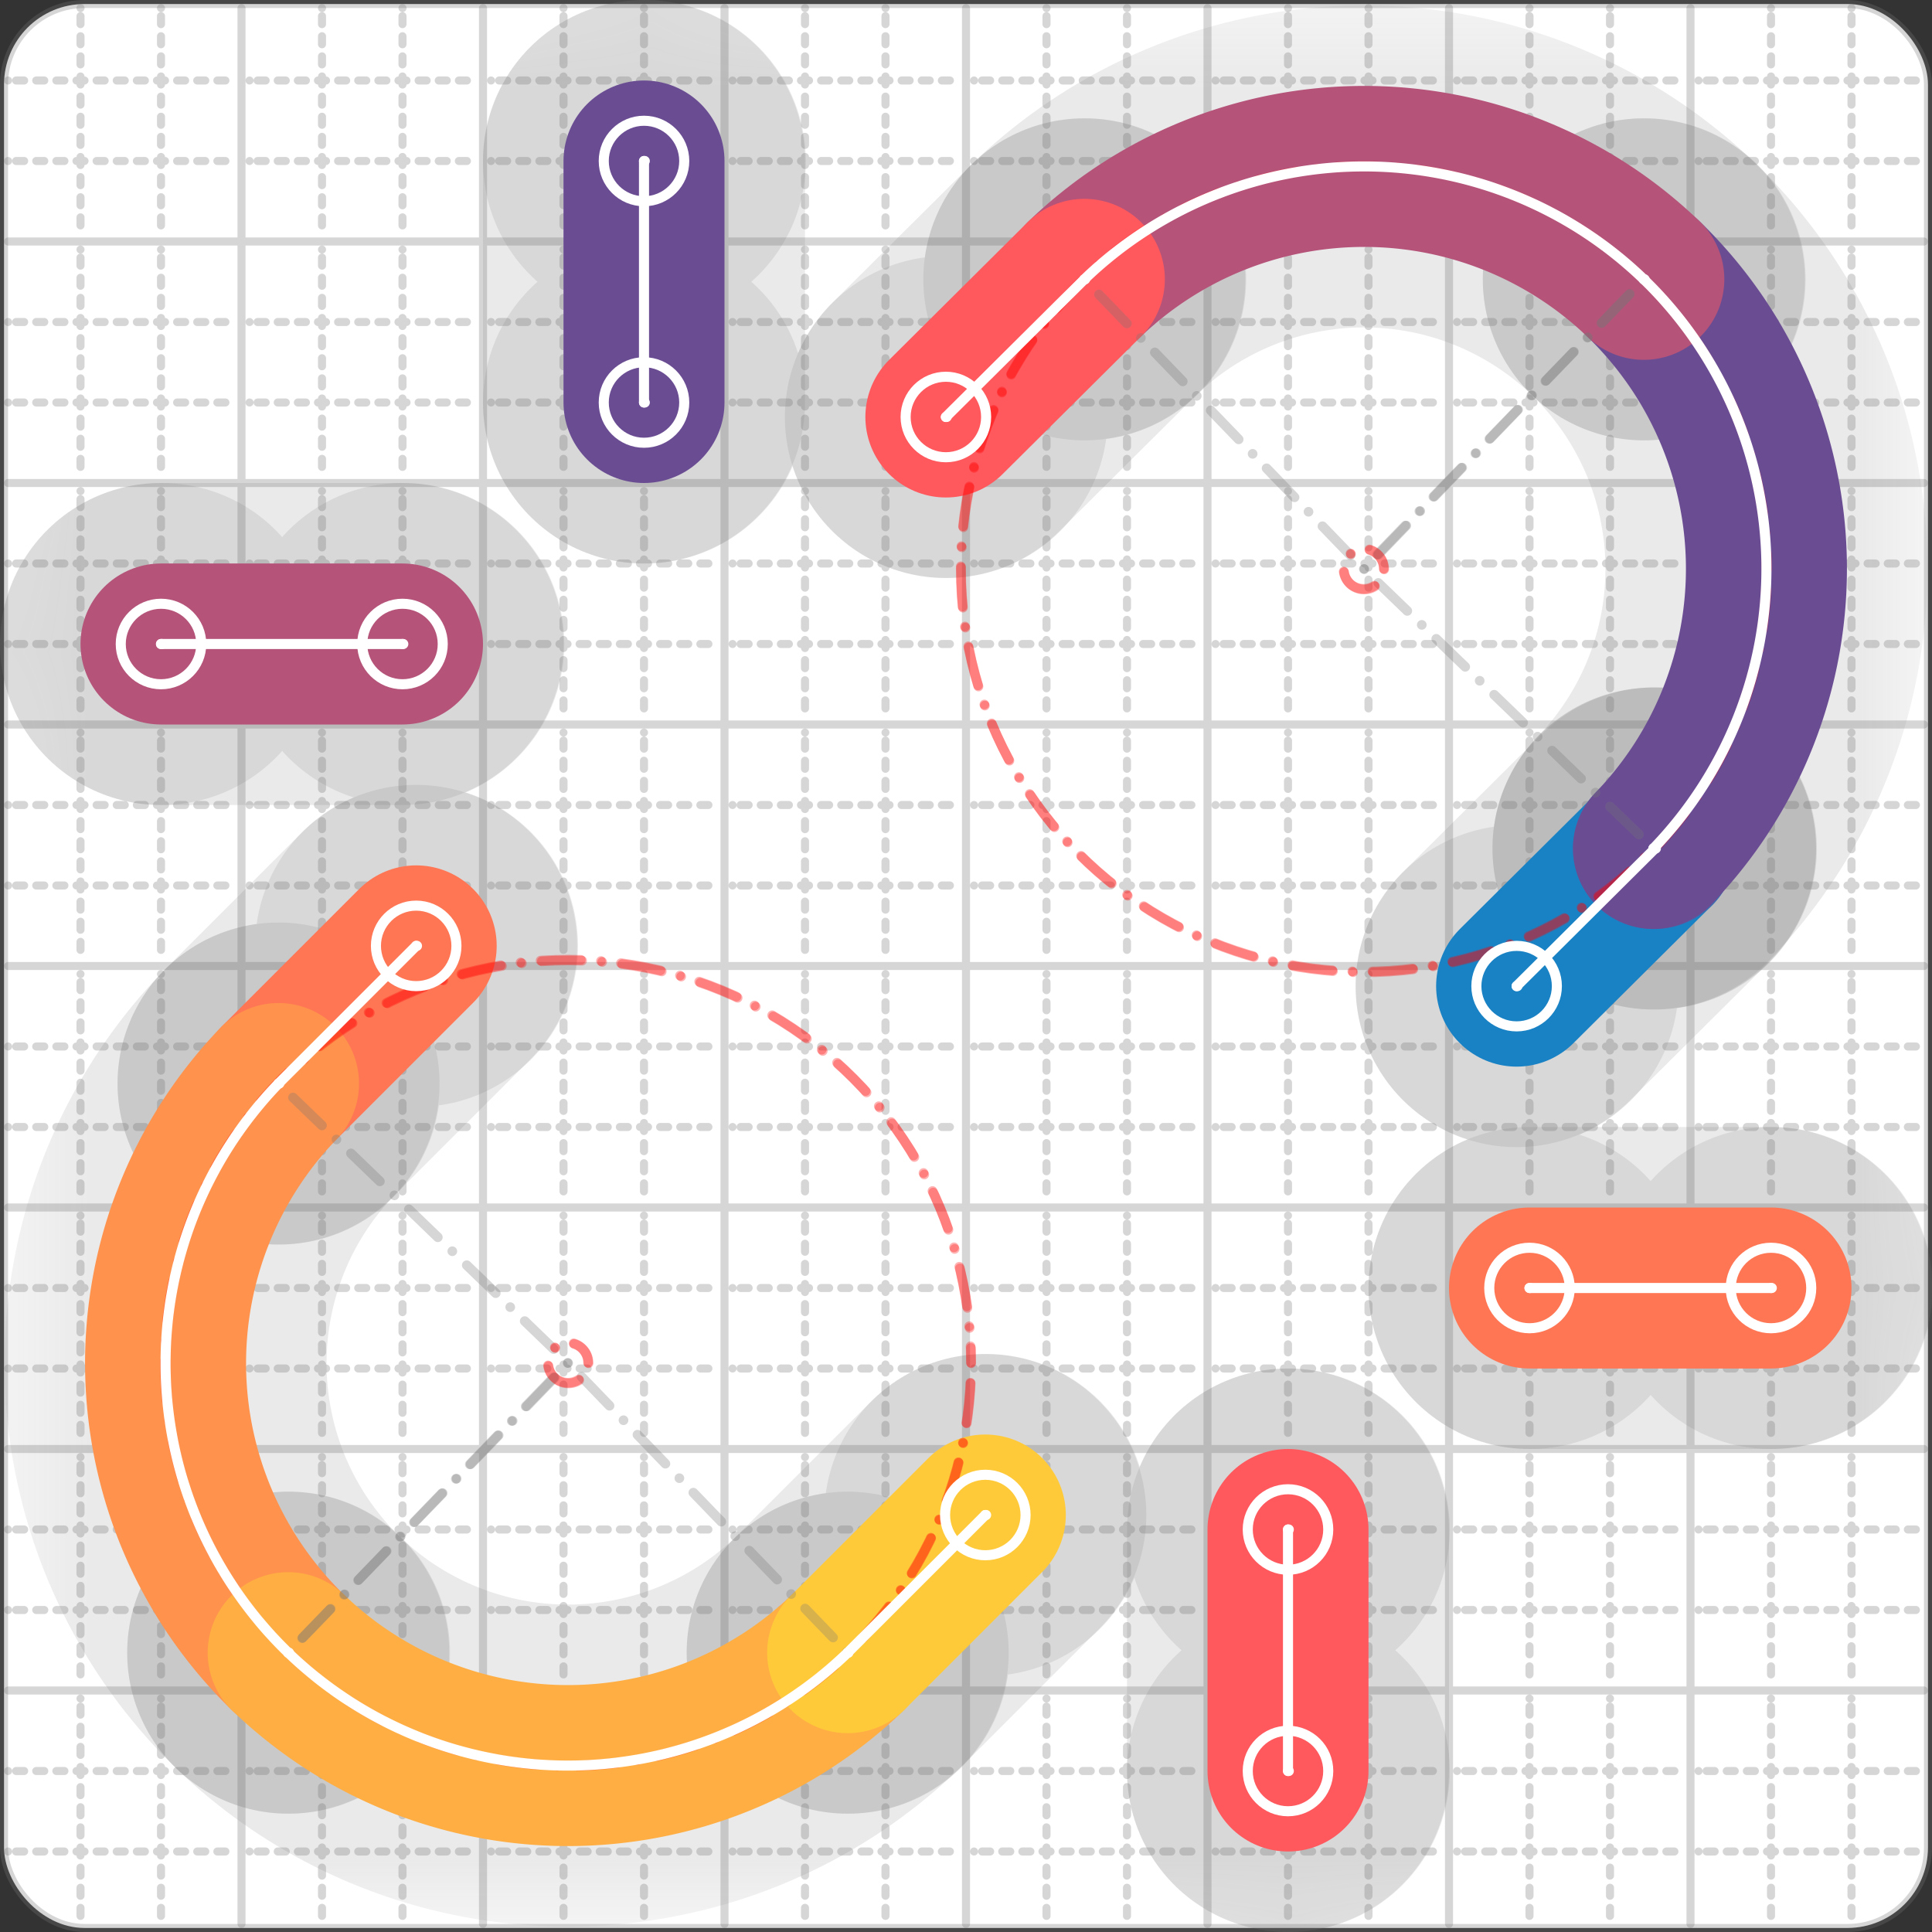 <svg xmlns="http://www.w3.org/2000/svg" width="24" height="24" viewBox="0 0 24 24" fill="none" stroke="currentColor" stroke-width="2" stroke-linecap="round" stroke-linejoin="round"><rect x="0" y="0" width="24" height="24" fill="#333333" stroke="none"/><style>
  @media screen and (prefers-color-scheme: light) {
    .svg-preview-grid-rect { fill: none }
  }
  @media screen and (prefers-color-scheme: dark) {
    .svg-preview-grid-rect { fill: none }
    .svg
    .svg-preview-grid-group,
    .svg-preview-radii-group,
    .svg-preview-shadow-mask-group,
    .svg-preview-shadow-group {
      stroke: #fff;
    }
  }
</style><g class="svg-preview-grid-group" stroke-linecap="butt" stroke-width="0.1" stroke="#777" stroke-opacity="0.3"><rect class="svg-preview-grid-rect" width="23.9" height="23.9" x="0.05" y="0.05" rx="1" fill="#fff"></rect><path stroke-dasharray="0 0.1 0.1 0.15 0.1 0.15 0.1 0.15 0.1 0.15 0.1 0.15 0.1 0.15 0.1 0.15 0.1 0.15 0.1 0.15 0.1 0.15 0.1 0.15 0 0.15" stroke-width="0.1" d="M0.1 1h23.8M1 0.1v23.8M0.1 2h23.8M2 0.1v23.8M0.1 4h23.8M4 0.1v23.8M0.1 5h23.8M5 0.1v23.8M0.1 7h23.8M7 0.1v23.8M0.1 8h23.8M8 0.1v23.8M0.1 10h23.8M10 0.1v23.8M0.1 11h23.8M11 0.1v23.8M0.1 13h23.8M13 0.1v23.8M0.1 14h23.8M14 0.1v23.8M0.1 16h23.8M16 0.1v23.8M0.1 17h23.8M17 0.1v23.8M0.1 19h23.8M19 0.1v23.8M0.1 20h23.8M20 0.1v23.8M0.1 22h23.8M22 0.1v23.8M0.1 23h23.8M23 0.1v23.8"></path><path d="M0.1 3h23.8M3 0.1v23.8M0.1 6h23.8M6 0.1v23.8M0.1 9h23.8M9 0.1v23.8M0.1 12h23.8M12 0.1v23.8M0.1 15h23.8M15 0.1v23.8M0.1 18h23.8M18 0.1v23.8M0.1 21h23.8M21 0.1v23.8"></path></g><g class="svg-preview-shadow-mask-group" stroke-width="4" stroke="#777" stroke-opacity="0.15"><mask id="svg-preview-shadow-mask-0" maskUnits="userSpaceOnUse" stroke-opacity="1" stroke-width="4" stroke="#000"><rect x="0" y="0" width="24" height="24" fill="#fff" stroke="none" rx="1"></rect><path d="M18.84 12.25h.01M20.56 10.54h.01M20.54 10.54h.01M20.42 3.47h.01M13.47 3.47h.01M11.75 5.18h.01"></path></mask><mask id="svg-preview-shadow-mask-1" maskUnits="userSpaceOnUse" stroke-opacity="1" stroke-width="4" stroke="#000"><rect x="0" y="0" width="24" height="24" fill="#fff" stroke="none" rx="1"></rect><path d="M5.17 11.75h.01M3.46 13.46h.01M3.58 20.53h.01M10.53 20.53h.01M12.24 18.82h.01"></path></mask><mask id="svg-preview-shadow-mask-2" maskUnits="userSpaceOnUse" stroke-opacity="1" stroke-width="4" stroke="#000"><rect x="0" y="0" width="24" height="24" fill="#fff" stroke="none" rx="1"></rect><path d="M8 2h.01M8 5h.01"></path></mask><mask id="svg-preview-shadow-mask-3" maskUnits="userSpaceOnUse" stroke-opacity="1" stroke-width="4" stroke="#000"><rect x="0" y="0" width="24" height="24" fill="#fff" stroke="none" rx="1"></rect><path d="M2 8h.01M5 8h.01"></path></mask><mask id="svg-preview-shadow-mask-4" maskUnits="userSpaceOnUse" stroke-opacity="1" stroke-width="4" stroke="#000"><rect x="0" y="0" width="24" height="24" fill="#fff" stroke="none" rx="1"></rect><path d="M16 19h.01M16 22h.01"></path></mask><mask id="svg-preview-shadow-mask-5" maskUnits="userSpaceOnUse" stroke-opacity="1" stroke-width="4" stroke="#000"><rect x="0" y="0" width="24" height="24" fill="#fff" stroke="none" rx="1"></rect><path d="M19 16h.01M22 16h.01"></path></mask></g><g class="svg-preview-shadow-group" stroke-width="4" stroke="#777" stroke-opacity="0.15"><path mask="url(#svg-preview-shadow-mask-0)" d="M 18.84 12.25 L 20.56 10.54"></path><path mask="url(#svg-preview-shadow-mask-0)" d="M 20.56 10.54 L 20.54 10.54"></path><path mask="url(#svg-preview-shadow-mask-0)" d="M 20.54 10.54 A5.004 5.004 0 0 0 20.42 3.47"></path><path mask="url(#svg-preview-shadow-mask-0)" d="M 20.42 3.47 A5.006 5.006 0 0 0 13.47 3.47"></path><path mask="url(#svg-preview-shadow-mask-0)" d="M 13.47 3.47 L 11.75 5.18"></path><path mask="url(#svg-preview-shadow-mask-1)" d="M 5.17 11.75 L 3.46 13.46"></path><path mask="url(#svg-preview-shadow-mask-1)" d="M 3.46 13.46 A5.004 5.004 0 0 0 3.58 20.53"></path><path mask="url(#svg-preview-shadow-mask-1)" d="M 3.58 20.53 A5.006 5.006 0 0 0 10.53 20.53"></path><path mask="url(#svg-preview-shadow-mask-1)" d="M 10.53 20.53 L 12.24 18.82"></path><path mask="url(#svg-preview-shadow-mask-2)" d="M 8 2 L 8 5"></path><path mask="url(#svg-preview-shadow-mask-3)" d="M 2 8 L 5 8"></path><path mask="url(#svg-preview-shadow-mask-4)" d="M 16 19 L 16 22"></path><path mask="url(#svg-preview-shadow-mask-5)" d="M 19 16 L 22 16"></path><path d="M18.84 12.25h.01M20.56 10.54h.01M20.54 10.54h.01M20.42 3.47h.01M13.47 3.47h.01M11.75 5.18h.01M5.17 11.75h.01M3.46 13.46h.01M3.58 20.53h.01M10.53 20.53h.01M12.24 18.82h.01M8 2h.01M8 5h.01M2 8h.01M5 8h.01M16 19h.01M16 22h.01M19 16h.01M22 16h.01"></path></g><g class="svg-preview-handles-group" stroke-width="0.12" stroke="#777" stroke-opacity="0.6"></g><g class="svg-preview-colored-path-group"><path d="M 18.84 12.25 L 20.56 10.54" stroke="#1982c4"></path><path d="M 20.56 10.54 L 20.54 10.54" stroke="#4267AC"></path><path d="M 20.54 10.54 A5.004 5.004 0 0 0 20.42 3.47" stroke="#6a4c93"></path><path d="M 20.42 3.47 A5.006 5.006 0 0 0 13.47 3.47" stroke="#B55379"></path><path d="M 13.47 3.47 L 11.75 5.18" stroke="#FF595E"></path><path d="M 5.17 11.75 L 3.46 13.46" stroke="#FF7655"></path><path d="M 3.46 13.46 A5.004 5.004 0 0 0 3.58 20.53" stroke="#ff924c"></path><path d="M 3.58 20.53 A5.006 5.006 0 0 0 10.53 20.53" stroke="#FFAE43"></path><path d="M 10.53 20.53 L 12.24 18.82" stroke="#ffca3a"></path><path d="M 8 2 L 8 5" stroke="#6a4c93"></path><path d="M 2 8 L 5 8" stroke="#B55379"></path><path d="M 16 19 L 16 22" stroke="#FF595E"></path><path d="M 19 16 L 22 16" stroke="#FF7655"></path></g><g class="svg-preview-radii-group" stroke-width="0.12" stroke-dasharray="0 0.25 0.25" stroke="#777" stroke-opacity="0.3"><path d="M20.54 10.54 16.939 7.065 20.42 3.47"></path><circle cy="7.065" cx="16.939" r="0.25" stroke-dasharray="0" stroke="red"></circle><circle cy="7.065" cx="16.939" r="5.004" stroke="red"></circle><path d="M20.42 3.47 16.945 7.073 13.47 3.47"></path><circle cy="7.073" cx="16.945" r="0.25" stroke-dasharray="0" stroke="red"></circle><circle cy="7.073" cx="16.945" r="5.006" stroke="red"></circle><path d="M3.46 13.46 7.061 16.935 3.58 20.53"></path><circle cy="16.935" cx="7.061" r="0.25" stroke-dasharray="0" stroke="red"></circle><circle cy="16.935" cx="7.061" r="5.004" stroke="red"></circle><path d="M3.58 20.53 7.055 16.927 10.53 20.53"></path><circle cy="16.927" cx="7.055" r="0.25" stroke-dasharray="0" stroke="red"></circle><circle cy="16.927" cx="7.055" r="5.006" stroke="red"></circle></g><g class="svg-preview-control-path-marker-mask-group" stroke-width="1" stroke="#000"><mask id="svg-preview-control-path-marker-mask-0" maskUnits="userSpaceOnUse"><rect x="0" y="0" width="24" height="24" fill="#fff" stroke="none" rx="1"></rect><path d="M18.84 12.25h.01"></path><path d="M20.56 10.54h.01"></path></mask><mask id="svg-preview-control-path-marker-mask-1" maskUnits="userSpaceOnUse"><rect x="0" y="0" width="24" height="24" fill="#fff" stroke="none" rx="1"></rect><path d="M20.56 10.54h.01"></path><path d="M20.54 10.54h.01"></path></mask><mask id="svg-preview-control-path-marker-mask-2" maskUnits="userSpaceOnUse"><rect x="0" y="0" width="24" height="24" fill="#fff" stroke="none" rx="1"></rect><path d="M20.54 10.54h.01"></path><path d="M20.42 3.47h.01"></path></mask><mask id="svg-preview-control-path-marker-mask-3" maskUnits="userSpaceOnUse"><rect x="0" y="0" width="24" height="24" fill="#fff" stroke="none" rx="1"></rect><path d="M20.42 3.47h.01"></path><path d="M13.47 3.47h.01"></path></mask><mask id="svg-preview-control-path-marker-mask-4" maskUnits="userSpaceOnUse"><rect x="0" y="0" width="24" height="24" fill="#fff" stroke="none" rx="1"></rect><path d="M13.47 3.47h.01"></path><path d="M11.75 5.18h.01"></path></mask><mask id="svg-preview-control-path-marker-mask-5" maskUnits="userSpaceOnUse"><rect x="0" y="0" width="24" height="24" fill="#fff" stroke="none" rx="1"></rect><path d="M5.17 11.75h.01"></path><path d="M3.46 13.46h.01"></path></mask><mask id="svg-preview-control-path-marker-mask-6" maskUnits="userSpaceOnUse"><rect x="0" y="0" width="24" height="24" fill="#fff" stroke="none" rx="1"></rect><path d="M3.46 13.46h.01"></path><path d="M3.58 20.53h.01"></path></mask><mask id="svg-preview-control-path-marker-mask-7" maskUnits="userSpaceOnUse"><rect x="0" y="0" width="24" height="24" fill="#fff" stroke="none" rx="1"></rect><path d="M3.58 20.53h.01"></path><path d="M10.53 20.53h.01"></path></mask><mask id="svg-preview-control-path-marker-mask-8" maskUnits="userSpaceOnUse"><rect x="0" y="0" width="24" height="24" fill="#fff" stroke="none" rx="1"></rect><path d="M10.53 20.53h.01"></path><path d="M12.24 18.82h.01"></path></mask><mask id="svg-preview-control-path-marker-mask-9" maskUnits="userSpaceOnUse"><rect x="0" y="0" width="24" height="24" fill="#fff" stroke="none" rx="1"></rect><path d="M8 2h.01"></path><path d="M8 5h.01"></path></mask><mask id="svg-preview-control-path-marker-mask-10" maskUnits="userSpaceOnUse"><rect x="0" y="0" width="24" height="24" fill="#fff" stroke="none" rx="1"></rect><path d="M2 8h.01"></path><path d="M5 8h.01"></path></mask><mask id="svg-preview-control-path-marker-mask-11" maskUnits="userSpaceOnUse"><rect x="0" y="0" width="24" height="24" fill="#fff" stroke="none" rx="1"></rect><path d="M16 19h.01"></path><path d="M16 22h.01"></path></mask><mask id="svg-preview-control-path-marker-mask-12" maskUnits="userSpaceOnUse"><rect x="0" y="0" width="24" height="24" fill="#fff" stroke="none" rx="1"></rect><path d="M19 16h.01"></path><path d="M22 16h.01"></path></mask></g><g class="svg-preview-control-path-group" stroke="#fff" stroke-width="0.125"><path mask="url(#svg-preview-control-path-marker-mask-0)" d="M 18.84 12.25 L 20.56 10.54"></path><path mask="url(#svg-preview-control-path-marker-mask-1)" d="M 20.56 10.54 L 20.54 10.54"></path><path mask="url(#svg-preview-control-path-marker-mask-2)" d="M 20.54 10.54 A5.004 5.004 0 0 0 20.42 3.47"></path><path mask="url(#svg-preview-control-path-marker-mask-3)" d="M 20.42 3.47 A5.006 5.006 0 0 0 13.47 3.47"></path><path mask="url(#svg-preview-control-path-marker-mask-4)" d="M 13.47 3.47 L 11.75 5.18"></path><path mask="url(#svg-preview-control-path-marker-mask-5)" d="M 5.17 11.75 L 3.46 13.46"></path><path mask="url(#svg-preview-control-path-marker-mask-6)" d="M 3.46 13.46 A5.004 5.004 0 0 0 3.58 20.53"></path><path mask="url(#svg-preview-control-path-marker-mask-7)" d="M 3.58 20.53 A5.006 5.006 0 0 0 10.53 20.53"></path><path mask="url(#svg-preview-control-path-marker-mask-8)" d="M 10.53 20.53 L 12.24 18.82"></path><path mask="url(#svg-preview-control-path-marker-mask-9)" d="M 8 2 L 8 5"></path><path mask="url(#svg-preview-control-path-marker-mask-10)" d="M 2 8 L 5 8"></path><path mask="url(#svg-preview-control-path-marker-mask-11)" d="M 16 19 L 16 22"></path><path mask="url(#svg-preview-control-path-marker-mask-12)" d="M 19 16 L 22 16"></path></g><g class="svg-preview-control-path-marker-group" stroke="#fff" stroke-width="0.125"><path d="M18.84 12.25h.01M20.56 10.54h.01M20.56 10.54h.01M20.54 10.54h.01M20.54 10.54h.01M20.42 3.47h.01M20.42 3.47h.01M13.47 3.47h.01M13.47 3.47h.01M11.75 5.18h.01M5.17 11.75h.01M3.46 13.46h.01M3.46 13.46h.01M3.58 20.53h.01M3.58 20.53h.01M10.53 20.53h.01M10.53 20.53h.01M12.24 18.82h.01M8 2h.01M8 5h.01M2 8h.01M5 8h.01M16 19h.01M16 22h.01M19 16h.01M22 16h.01"></path><circle cx="18.84" cy="12.25" r="0.5"></circle><circle cx="11.75" cy="5.18" r="0.5"></circle><circle cx="5.17" cy="11.75" r="0.5"></circle><circle cx="12.24" cy="18.82" r="0.5"></circle><circle cx="8" cy="2" r="0.5"></circle><circle cx="8" cy="5" r="0.5"></circle><circle cx="2" cy="8" r="0.5"></circle><circle cx="5" cy="8" r="0.5"></circle><circle cx="16" cy="19" r="0.5"></circle><circle cx="16" cy="22" r="0.5"></circle><circle cx="19" cy="16" r="0.5"></circle><circle cx="22" cy="16" r="0.5"></circle></g><g class="svg-preview-handles-group" stroke-width="0.12" stroke="#FFF" stroke-opacity="0.3"></g></svg>
